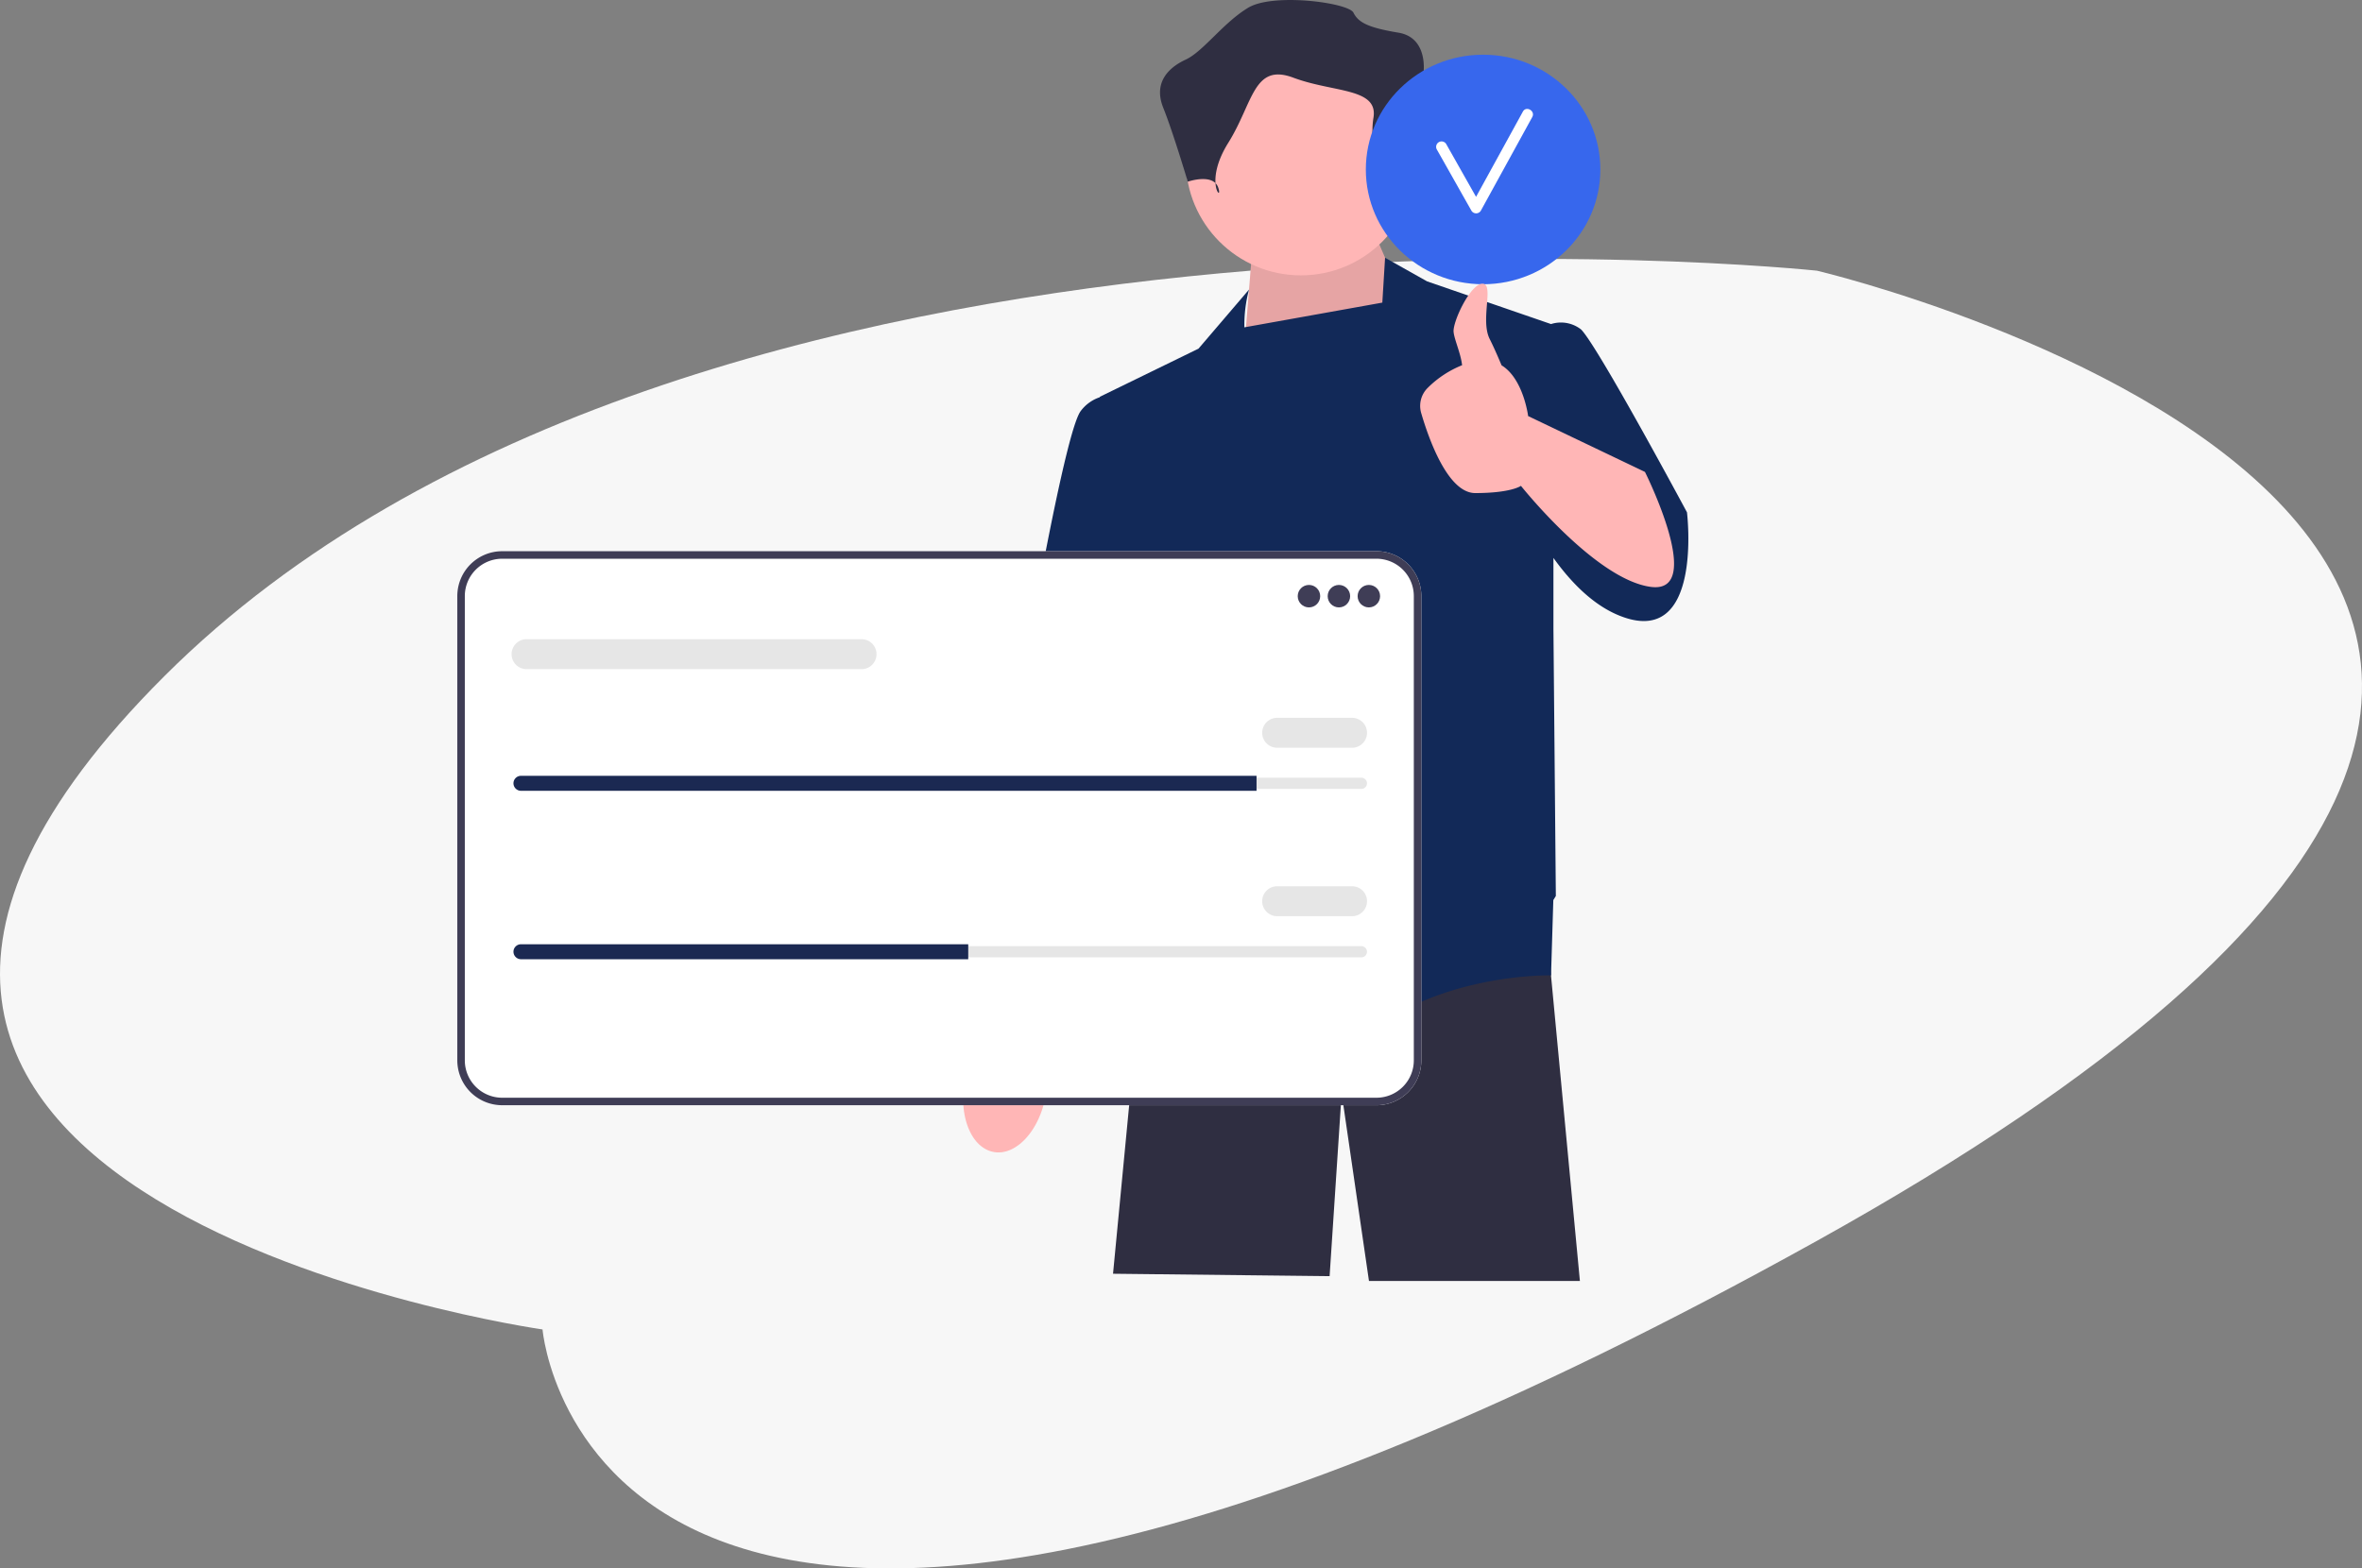 <svg xmlns="http://www.w3.org/2000/svg" width="257.939" height="171.318" viewBox="0 0 257.939 171.318">
  <rect x="0" y="0" width="257.939" height="171.318" fill="#808080" stroke="none"/>
  <g id="グループ_332" data-name="グループ 332" transform="translate(-1122.061 -2850.809)">
    <path id="パス_3" data-name="パス 3" d="M-3151.625,5140.005s-98.751-14.042-41.268-71.387,180.446-44.259,180.446-44.259,133.911,31.544,0,105.963S-3151.625,5140.005-3151.625,5140.005Z" transform="translate(4332.932 -2143.982)" fill="#f7f7f7"/>
    <g id="undraw_join_re_w1lh" transform="translate(1172 2850.809)">
      <path id="パス_838" data-name="パス 838" d="M320.319,384.006l0,.063,3.156,33.374H300.441l-2.985-20.5-1.314,19.972-23.651-.263L275,390.434l2.136-12.154v0l.321-1.829h42.23l.055.662Z" transform="translate(-200.883 -277.522)" fill="#2f2e41"/>
      <path id="パス_839" data-name="パス 839" d="M213.539,266.232c2.439.444,4.983-2.3,5.681-6.136a9.751,9.751,0,0,0-.205-4.6l.374-2.21,6.276-29.724s11.558-23.119,11.557-27.133a7.306,7.306,0,0,0-3.343-5.982l-4.524.042-14.186,34.648-2.555,25.6-.413,3.513a9.75,9.75,0,0,0-1.814,4.233c-.7,3.833.713,7.3,3.152,7.745Z" transform="translate(-154.968 -140.401)" fill="#ffb6b6"/>
      <path id="パス_840" data-name="パス 840" d="M345.28,108.672l-4.2-9.723-13.665,2.365-.92,11.44Z" transform="translate(-240.693 -72.946)" fill="#ffb6b6"/>
      <path id="パス_841" data-name="パス 841" d="M345.28,108.672l-4.2-9.723-13.665,2.365-.92,11.44Z" transform="translate(-240.693 -72.946)" opacity="0.1"/>
      <path id="パス_842" data-name="パス 842" d="M303.1,134.945s-9.723-18.132-11.563-19.972a3.562,3.562,0,0,0-3.283-.592l-13.535-4.664-4.588-2.578-.3,4.9-15.062,2.7a14.722,14.722,0,0,1,.506-4.128l-5.519,6.457-10.774,5.256.006.047a4.287,4.287,0,0,0-2.108,1.529c-2.1,2.891-7.884,38.1-7.884,38.1l12.351,2.628,1.681-10.548,1.21,9.5.92,17.738s16.819,14.453,24.965,9.2,18.132-4.993,18.132-4.993l.249-8.222c.177-.283.276-.45.276-.45l-.263-29.166v-7.761c2,2.789,4.418,5.188,7.227,6.311C304.937,149.924,303.1,134.945,303.1,134.945Z" transform="translate(-168.815 -78.984)" fill="#122958"/>
      <circle id="楕円形_566" data-name="楕円形 566" cx="12.571" cy="12.571" r="12.571" transform="translate(79.551 4.936)" fill="#ffb6b6"/>
      <path id="パス_843" data-name="パス 843" d="M316.423,21.06s1.093-3.826,3.553-3.553a2.155,2.155,0,0,0,2.46-3.006,56.509,56.509,0,0,1-1.64-6.559s.547-3.826-2.733-4.373-4.373-1.093-4.919-2.186S304.4-.8,301.665.836s-4.919,4.786-6.832,5.672-3.553,2.526-2.46,5.259,2.679,8.078,2.679,8.078,2.787-.972,3.334.667-1.64-.547,1.093-4.919,2.733-8.745,7.106-7.106,9.292,1.093,8.745,4.373,1.093,8.2,1.093,8.2Z" transform="translate(-215.282 0)" fill="#2f2e41"/>
      <g id="グループ_294" data-name="グループ 294" transform="translate(0 60.212)">
        <path id="パス_844" data-name="パス 844" d="M100.372,289.635H4.9a4.9,4.9,0,0,1-4.9-4.9V234.021a4.9,4.9,0,0,1,4.9-4.9h95.476a4.9,4.9,0,0,1,4.9,4.9v50.717a4.9,4.9,0,0,1-4.9,4.9Z" transform="translate(0 -229.125)" fill="#fff"/>
        <path id="パス_845" data-name="パス 845" d="M100.372,289.635H4.9a4.9,4.9,0,0,1-4.9-4.9V234.021a4.9,4.9,0,0,1,4.9-4.9h95.476a4.9,4.9,0,0,1,4.9,4.9v50.717a4.9,4.9,0,0,1-4.9,4.9ZM4.9,229.942a4.084,4.084,0,0,0-4.079,4.079v50.717A4.084,4.084,0,0,0,4.9,288.817h95.476a4.084,4.084,0,0,0,4.079-4.079V234.021a4.084,4.084,0,0,0-4.079-4.079Z" transform="translate(0 -229.125)" fill="#3f3d56"/>
        <circle id="楕円形_567" data-name="楕円形 567" cx="1.227" cy="1.227" r="1.227" transform="translate(91.777 3.68)" fill="#3f3d56"/>
        <circle id="楕円形_568" data-name="楕円形 568" cx="1.227" cy="1.227" r="1.227" transform="translate(95.048 3.68)" fill="#3f3d56"/>
        <circle id="楕円形_569" data-name="楕円形 569" cx="1.227" cy="1.227" r="1.227" transform="translate(98.318 3.68)" fill="#3f3d56"/>
        <path id="パス_846" data-name="パス 846" d="M24.728,323.251a.614.614,0,0,0-.613.613.619.619,0,0,0,.613.613h91.777a.614.614,0,0,0,.613-.613.619.619,0,0,0-.613-.613Z" transform="translate(-17.778 -298.516)" fill="#e6e6e6"/>
        <path id="パス_847" data-name="パス 847" d="M104.484,322.473v1.635H24.155a.824.824,0,0,1-.818-.818.82.82,0,0,1,.818-.818Z" transform="translate(-17.204 -297.942)" fill="#1b2952"/>
        <path id="パス_848" data-name="パス 848" d="M344.273,301.629H336.1a1.635,1.635,0,0,1,0-3.271h8.177a1.635,1.635,0,0,1,0,3.271Z" transform="translate(-246.568 -280.164)" fill="#e6e6e6"/>
        <path id="パス_849" data-name="パス 849" d="M60.777,268.957H24.195a1.635,1.635,0,0,1,0-3.271H60.777a1.635,1.635,0,0,1,0,3.271Z" transform="translate(-16.631 -256.078)" fill="#e6e6e6"/>
        <path id="パス_850" data-name="パス 850" d="M24.728,393.262a.614.614,0,0,0-.613.613.619.619,0,0,0,.613.613h91.777a.614.614,0,0,0,.613-.613.619.619,0,0,0-.613-.613Z" transform="translate(-17.778 -350.129)" fill="#e6e6e6"/>
        <path id="パス_851" data-name="パス 851" d="M73,392.484v1.635H24.155a.824.824,0,0,1-.818-.818.82.82,0,0,1,.818-.818Z" transform="translate(-17.204 -349.555)" fill="#1b2952"/>
        <path id="パス_852" data-name="パス 852" d="M344.273,371.64H336.1a1.635,1.635,0,0,1,0-3.271h8.177a1.635,1.635,0,0,1,0,3.271Z" transform="translate(-246.568 -331.777)" fill="#e6e6e6"/>
      </g>
      <g id="グループ_295" data-name="グループ 295" transform="translate(99.215 5.976)">
        <ellipse id="楕円形_570" data-name="楕円形 570" cx="12.805" cy="12.535" rx="12.805" ry="12.535" fill="#3767ed"/>
        <path id="パス_853" data-name="パス 853" d="M416.232,45.561l-5.114,9.312q-1.63-2.88-3.256-5.761a.592.592,0,0,0-1.022.6c1.263,2.224,2.512,4.455,3.775,6.678a.6.6,0,0,0,1.022,0l5.618-10.23c.367-.668-.655-1.266-1.022-.6Z" transform="translate(-399.081 -39.348)" fill="#fff"/>
      </g>
      <path id="パス_854" data-name="パス 854" d="M424.657,138.5,411.9,132.4s-.512-4.085-2.9-5.542c-.407-.97-.875-2.036-1.3-2.881-1.051-2.089.526-6.031-.788-6.031s-3.256,4.146-3.153,5.256c.079.852.783,2.34.929,3.643a11.24,11.24,0,0,0-3.745,2.465,2.766,2.766,0,0,0-.721,2.762c.833,2.85,2.915,8.738,5.9,8.738,3.942,0,4.993-.788,4.993-.788s8.146,10.249,14.191,11.037S424.657,138.5,424.657,138.5Z" transform="translate(-294.961 -86.953)" fill="#ffb6b6"/>
    </g>
  </g>
</svg>

